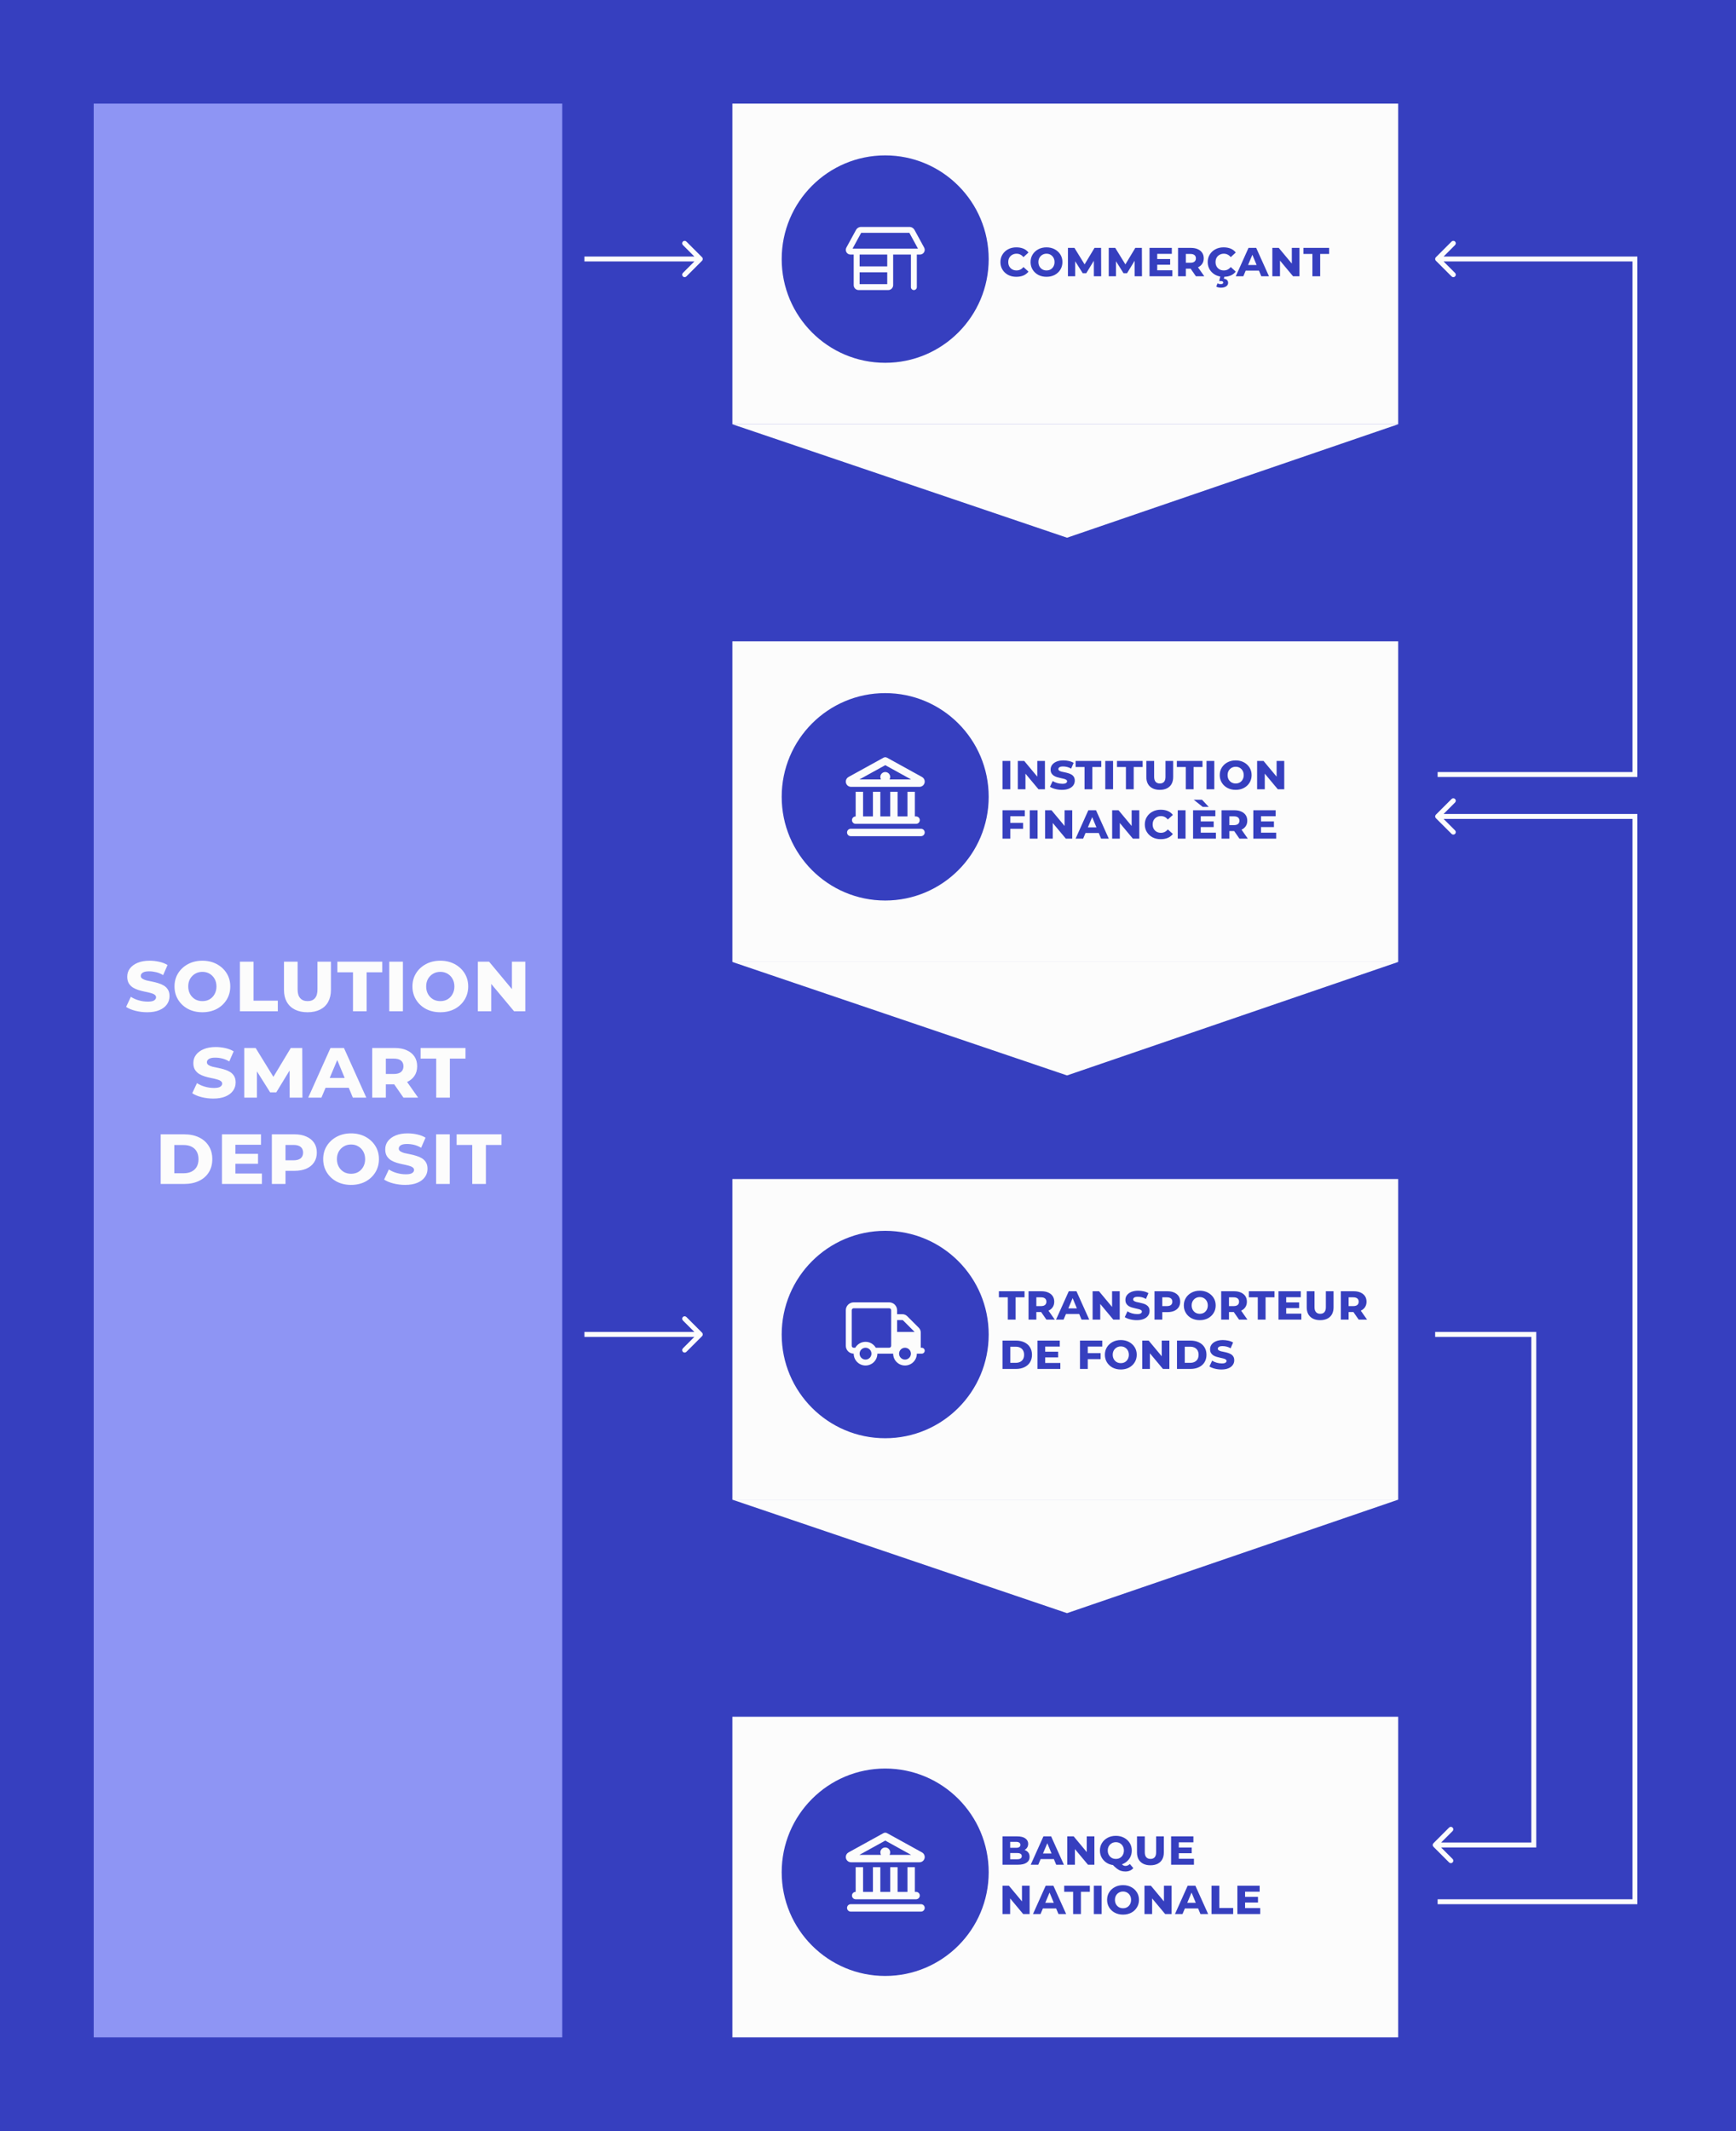 <svg width="704" height="864" viewBox="0 0 704 864" fill="none" xmlns="http://www.w3.org/2000/svg">
<g clip-path="url(#clip0_1758_1986)">
<rect width="704" height="864" fill="#FCFCFC"/>
<rect width="704" height="864" fill="#363FBF"/>
<g filter="url(#filter0_d_1758_1986)">
<rect x="38" y="40" width="190" height="784" fill="#8E95F4"/>
</g>
<path d="M68.747 403.875C68.747 405.135 68.385 406.255 67.662 407.235C66.962 408.215 65.935 408.985 64.582 409.545C63.252 410.105 61.607 410.385 59.647 410.385C58.037 410.385 56.45 410.187 54.887 409.79C53.347 409.393 52.098 408.868 51.142 408.215L53.067 404.12C53.977 404.727 55.038 405.205 56.252 405.555C57.465 405.905 58.702 406.08 59.962 406.08C61.198 406.08 62.062 405.905 62.552 405.555C63.042 405.205 63.287 404.797 63.287 404.33C63.287 403.863 63.065 403.49 62.622 403.21C62.202 402.93 61.642 402.708 60.942 402.545C60.265 402.358 59.507 402.183 58.667 402.02C57.85 401.857 57.022 401.647 56.182 401.39C55.365 401.133 54.607 400.795 53.907 400.375C53.23 399.932 52.67 399.36 52.227 398.66C51.807 397.937 51.597 397.038 51.597 395.965C51.597 394.705 51.958 393.597 52.682 392.64C53.428 391.66 54.478 390.89 55.832 390.33C57.185 389.77 58.795 389.49 60.662 389.49C61.922 389.49 63.205 389.63 64.512 389.91C65.818 390.19 66.962 390.633 67.942 391.24L66.157 395.335C65.247 394.775 64.302 394.378 63.322 394.145C62.365 393.912 61.408 393.795 60.452 393.795C59.285 393.795 58.433 393.97 57.897 394.32C57.36 394.67 57.092 395.113 57.092 395.65C57.092 396.117 57.302 396.49 57.722 396.77C58.142 397.05 58.69 397.283 59.367 397.47C60.067 397.633 60.837 397.797 61.677 397.96C62.517 398.123 63.345 398.333 64.162 398.59C64.978 398.823 65.737 399.15 66.437 399.57C67.137 399.99 67.697 400.55 68.117 401.25C68.537 401.927 68.747 402.802 68.747 403.875ZM82.074 410.385C79.904 410.385 77.967 409.942 76.264 409.055C74.561 408.145 73.219 406.897 72.239 405.31C71.259 403.723 70.769 401.927 70.769 399.92C70.769 397.913 71.259 396.128 72.239 394.565C73.219 393.002 74.561 391.765 76.264 390.855C77.967 389.945 79.904 389.49 82.074 389.49C84.244 389.49 86.181 389.945 87.884 390.855C89.587 391.765 90.929 393.002 91.909 394.565C92.889 396.128 93.379 397.913 93.379 399.92C93.379 401.927 92.889 403.723 91.909 405.31C90.929 406.897 89.587 408.145 87.884 409.055C86.181 409.942 84.244 410.385 82.074 410.385ZM82.074 405.87C83.194 405.87 84.174 405.625 85.014 405.135C85.877 404.622 86.554 403.91 87.044 403C87.534 402.09 87.779 401.075 87.779 399.955C87.779 398.788 87.534 397.762 87.044 396.875C86.554 395.988 85.877 395.288 85.014 394.775C84.174 394.262 83.194 394.005 82.074 394.005C80.977 394.005 79.997 394.262 79.134 394.775C78.271 395.288 77.582 395.988 77.069 396.875C76.579 397.762 76.334 398.777 76.334 399.92C76.334 401.063 76.579 402.09 77.069 403C77.582 403.91 78.271 404.622 79.134 405.135C79.997 405.625 80.977 405.87 82.074 405.87ZM97.293 410V389.875H102.823V405.695H112.658V410H97.293ZM124.684 410.385C122.7 410.385 120.997 410.023 119.574 409.3C118.15 408.577 117.054 407.538 116.284 406.185C115.537 404.808 115.164 403.187 115.164 401.32V389.875H120.694V401.145C120.694 402.708 121.044 403.887 121.744 404.68C122.444 405.473 123.447 405.87 124.754 405.87C126.06 405.87 127.052 405.473 127.729 404.68C128.405 403.887 128.744 402.708 128.744 401.145V389.875H134.204V401.32C134.204 403.187 133.83 404.808 133.084 406.185C132.337 407.538 131.252 408.577 129.829 409.3C128.405 410.023 126.69 410.385 124.684 410.385ZM143.148 410V394.18H136.813V389.875H155.013V394.18H148.678V410H143.148ZM157.859 410V389.875H163.389V410H157.859ZM178.563 410.385C176.393 410.385 174.457 409.942 172.753 409.055C171.05 408.145 169.708 406.897 168.728 405.31C167.748 403.723 167.258 401.927 167.258 399.92C167.258 397.913 167.748 396.128 168.728 394.565C169.708 393.002 171.05 391.765 172.753 390.855C174.457 389.945 176.393 389.49 178.563 389.49C180.733 389.49 182.67 389.945 184.373 390.855C186.077 391.765 187.418 393.002 188.398 394.565C189.378 396.128 189.868 397.913 189.868 399.92C189.868 401.927 189.378 403.723 188.398 405.31C187.418 406.897 186.077 408.145 184.373 409.055C182.67 409.942 180.733 410.385 178.563 410.385ZM178.563 405.87C179.683 405.87 180.663 405.625 181.503 405.135C182.367 404.622 183.043 403.91 183.533 403C184.023 402.09 184.268 401.075 184.268 399.955C184.268 398.788 184.023 397.762 183.533 396.875C183.043 395.988 182.367 395.288 181.503 394.775C180.663 394.262 179.683 394.005 178.563 394.005C177.467 394.005 176.487 394.262 175.623 394.775C174.76 395.288 174.072 395.988 173.558 396.875C173.068 397.762 172.823 398.777 172.823 399.92C172.823 401.063 173.068 402.09 173.558 403C174.072 403.91 174.76 404.622 175.623 405.135C176.487 405.625 177.467 405.87 178.563 405.87ZM193.782 410V389.875H198.332L209.672 403.49H207.607V389.875H213.032V410H208.482L197.107 396.385H199.207V410H193.782ZM95.561 438.875C95.561 440.135 95.199 441.255 94.476 442.235C93.776 443.215 92.749 443.985 91.396 444.545C90.066 445.105 88.421 445.385 86.461 445.385C84.851 445.385 83.264 445.187 81.701 444.79C80.161 444.393 78.912 443.868 77.956 443.215L79.881 439.12C80.791 439.727 81.852 440.205 83.066 440.555C84.279 440.905 85.516 441.08 86.776 441.08C88.012 441.08 88.876 440.905 89.366 440.555C89.856 440.205 90.101 439.797 90.101 439.33C90.101 438.863 89.879 438.49 89.436 438.21C89.016 437.93 88.456 437.708 87.756 437.545C87.079 437.358 86.321 437.183 85.481 437.02C84.664 436.857 83.836 436.647 82.996 436.39C82.179 436.133 81.421 435.795 80.721 435.375C80.044 434.932 79.484 434.36 79.041 433.66C78.621 432.937 78.411 432.038 78.411 430.965C78.411 429.705 78.772 428.597 79.496 427.64C80.242 426.66 81.292 425.89 82.646 425.33C83.999 424.77 85.609 424.49 87.476 424.49C88.736 424.49 90.019 424.63 91.326 424.91C92.632 425.19 93.776 425.633 94.756 426.24L92.971 430.335C92.061 429.775 91.116 429.378 90.136 429.145C89.179 428.912 88.222 428.795 87.266 428.795C86.099 428.795 85.247 428.97 84.711 429.32C84.174 429.67 83.906 430.113 83.906 430.65C83.906 431.117 84.116 431.49 84.536 431.77C84.956 432.05 85.504 432.283 86.181 432.47C86.881 432.633 87.651 432.797 88.491 432.96C89.331 433.123 90.159 433.333 90.976 433.59C91.792 433.823 92.551 434.15 93.251 434.57C93.951 434.99 94.511 435.55 94.931 436.25C95.351 436.927 95.561 437.802 95.561 438.875ZM99.053 445V424.875H103.673L112.003 438.42H109.763L117.918 424.875H122.573L122.643 445H117.463L117.428 432.75H118.198L112.038 442.865H109.553L103.183 432.75H104.198V445H99.053ZM124.993 445L134.023 424.875H139.483L148.548 445H143.088L135.843 427.535H137.698L130.348 445H124.993ZM129.928 441.01L131.363 437.02H141.303L142.738 441.01H129.928ZM150.938 445V424.875H160.108C161.974 424.875 163.573 425.178 164.903 425.785C166.256 426.368 167.306 427.208 168.053 428.305C168.799 429.402 169.173 430.732 169.173 432.295C169.173 433.812 168.799 435.118 168.053 436.215C167.306 437.312 166.256 438.152 164.903 438.735C163.573 439.318 161.974 439.61 160.108 439.61H153.983L156.468 437.265V445H150.938ZM163.608 445L158.533 437.685H164.413L169.558 445H163.608ZM156.468 437.895L154.438 435.41H159.723C161.006 435.41 161.974 435.142 162.628 434.605C163.281 434.045 163.608 433.275 163.608 432.295C163.608 431.292 163.281 430.522 162.628 429.985C161.974 429.448 161.006 429.18 159.723 429.18H154.438L156.468 426.695V437.895ZM176.9 445V429.18H170.565V424.875H188.765V429.18H182.43V445H176.9ZM65.164 480V459.875H74.649C76.959 459.875 78.966 460.283 80.669 461.1C82.395 461.917 83.725 463.083 84.659 464.6C85.615 466.093 86.094 467.878 86.094 469.955C86.094 472.008 85.615 473.793 84.659 475.31C83.725 476.803 82.395 477.958 80.669 478.775C78.966 479.592 76.959 480 74.649 480H65.164ZM70.694 475.66H74.474C75.71 475.66 76.772 475.438 77.659 474.995C78.569 474.552 79.269 473.91 79.759 473.07C80.249 472.207 80.494 471.168 80.494 469.955C80.494 468.718 80.249 467.68 79.759 466.84C79.269 465.977 78.569 465.323 77.659 464.88C76.772 464.437 75.71 464.215 74.474 464.215H70.694V475.66ZM94.912 467.785H104.642V471.81H94.912V467.785ZM95.472 475.765H106.217V480H90.013V459.875H105.832V464.11H95.472V475.765ZM110.247 480V459.875H119.417C121.284 459.875 122.882 460.178 124.212 460.785C125.565 461.368 126.615 462.208 127.362 463.305C128.109 464.402 128.482 465.732 128.482 467.295C128.482 468.812 128.109 470.13 127.362 471.25C126.615 472.37 125.565 473.222 124.212 473.805C122.882 474.388 121.284 474.68 119.417 474.68H113.292L115.777 472.265V480H110.247ZM115.777 472.895L113.747 470.41H119.032C120.315 470.41 121.284 470.142 121.937 469.605C122.59 469.045 122.917 468.275 122.917 467.295C122.917 466.292 122.59 465.522 121.937 464.985C121.284 464.448 120.315 464.18 119.032 464.18H113.747L115.777 461.695V472.895ZM142.367 480.385C140.197 480.385 138.26 479.942 136.557 479.055C134.854 478.145 133.512 476.897 132.532 475.31C131.552 473.723 131.062 471.927 131.062 469.92C131.062 467.913 131.552 466.128 132.532 464.565C133.512 463.002 134.854 461.765 136.557 460.855C138.26 459.945 140.197 459.49 142.367 459.49C144.537 459.49 146.474 459.945 148.177 460.855C149.88 461.765 151.222 463.002 152.202 464.565C153.182 466.128 153.672 467.913 153.672 469.92C153.672 471.927 153.182 473.723 152.202 475.31C151.222 476.897 149.88 478.145 148.177 479.055C146.474 479.942 144.537 480.385 142.367 480.385ZM142.367 475.87C143.487 475.87 144.467 475.625 145.307 475.135C146.17 474.622 146.847 473.91 147.337 473C147.827 472.09 148.072 471.075 148.072 469.955C148.072 468.788 147.827 467.762 147.337 466.875C146.847 465.988 146.17 465.288 145.307 464.775C144.467 464.262 143.487 464.005 142.367 464.005C141.27 464.005 140.29 464.262 139.427 464.775C138.564 465.288 137.875 465.988 137.362 466.875C136.872 467.762 136.627 468.777 136.627 469.92C136.627 471.063 136.872 472.09 137.362 473C137.875 473.91 138.564 474.622 139.427 475.135C140.29 475.625 141.27 475.87 142.367 475.87ZM173.371 473.875C173.371 475.135 173.009 476.255 172.286 477.235C171.586 478.215 170.559 478.985 169.206 479.545C167.876 480.105 166.231 480.385 164.271 480.385C162.661 480.385 161.074 480.187 159.511 479.79C157.971 479.393 156.722 478.868 155.766 478.215L157.691 474.12C158.601 474.727 159.662 475.205 160.876 475.555C162.089 475.905 163.326 476.08 164.586 476.08C165.822 476.08 166.686 475.905 167.176 475.555C167.666 475.205 167.911 474.797 167.911 474.33C167.911 473.863 167.689 473.49 167.246 473.21C166.826 472.93 166.266 472.708 165.566 472.545C164.889 472.358 164.131 472.183 163.291 472.02C162.474 471.857 161.646 471.647 160.806 471.39C159.989 471.133 159.231 470.795 158.531 470.375C157.854 469.932 157.294 469.36 156.851 468.66C156.431 467.937 156.221 467.038 156.221 465.965C156.221 464.705 156.582 463.597 157.306 462.64C158.052 461.66 159.102 460.89 160.456 460.33C161.809 459.77 163.419 459.49 165.286 459.49C166.546 459.49 167.829 459.63 169.136 459.91C170.442 460.19 171.586 460.633 172.566 461.24L170.781 465.335C169.871 464.775 168.926 464.378 167.946 464.145C166.989 463.912 166.032 463.795 165.076 463.795C163.909 463.795 163.057 463.97 162.521 464.32C161.984 464.67 161.716 465.113 161.716 465.65C161.716 466.117 161.926 466.49 162.346 466.77C162.766 467.05 163.314 467.283 163.991 467.47C164.691 467.633 165.461 467.797 166.301 467.96C167.141 468.123 167.969 468.333 168.786 468.59C169.602 468.823 170.361 469.15 171.061 469.57C171.761 469.99 172.321 470.55 172.741 471.25C173.161 471.927 173.371 472.802 173.371 473.875ZM176.863 480V459.875H182.393V480H176.863ZM191.512 480V464.18H185.177V459.875H203.377V464.18H197.042V480H191.512Z" fill="#FCFCFC"/>
<g filter="url(#filter1_d_1758_1986)">
<rect x="297" y="40" width="270" height="130" fill="#FCFCFC"/>
<path d="M567 170L432.714 216L297 170L567 170Z" fill="#FCFCFC"/>
</g>
<path d="M412.12 112.22C410.893 112.22 409.793 111.967 408.82 111.46C407.86 110.94 407.1 110.233 406.54 109.34C405.98 108.433 405.7 107.407 405.7 106.26C405.7 105.1 405.98 104.073 406.54 103.18C407.1 102.273 407.86 101.567 408.82 101.06C409.793 100.54 410.893 100.28 412.12 100.28C413.2 100.28 414.147 100.447 414.96 100.78C415.787 101.1 416.493 101.633 417.08 102.38L415.04 104.24C414.653 103.773 414.227 103.427 413.76 103.2C413.293 102.973 412.787 102.86 412.24 102.86C411.587 102.86 411.007 103.007 410.5 103.3C409.993 103.58 409.593 103.973 409.3 104.48C409.02 104.987 408.88 105.58 408.88 106.26C408.88 106.927 409.02 107.513 409.3 108.02C409.593 108.527 409.993 108.927 410.5 109.22C411.007 109.5 411.587 109.64 412.24 109.64C412.787 109.64 413.293 109.527 413.76 109.3C414.227 109.073 414.653 108.727 415.04 108.26L417.08 110.12C416.493 110.853 415.787 111.387 414.96 111.72C414.147 112.053 413.2 112.22 412.12 112.22ZM424.387 112.22C423.147 112.22 422.04 111.967 421.067 111.46C420.093 110.94 419.327 110.227 418.767 109.32C418.207 108.413 417.927 107.387 417.927 106.24C417.927 105.093 418.207 104.073 418.767 103.18C419.327 102.287 420.093 101.58 421.067 101.06C422.04 100.54 423.147 100.28 424.387 100.28C425.627 100.28 426.733 100.54 427.707 101.06C428.68 101.58 429.447 102.287 430.007 103.18C430.567 104.073 430.847 105.093 430.847 106.24C430.847 107.387 430.567 108.413 430.007 109.32C429.447 110.227 428.68 110.94 427.707 111.46C426.733 111.967 425.627 112.22 424.387 112.22ZM424.387 109.64C425.027 109.64 425.587 109.5 426.067 109.22C426.56 108.927 426.947 108.52 427.227 108C427.507 107.48 427.647 106.9 427.647 106.26C427.647 105.593 427.507 105.007 427.227 104.5C426.947 103.993 426.56 103.593 426.067 103.3C425.587 103.007 425.027 102.86 424.387 102.86C423.76 102.86 423.2 103.007 422.707 103.3C422.213 103.593 421.82 103.993 421.527 104.5C421.247 105.007 421.107 105.587 421.107 106.24C421.107 106.893 421.247 107.48 421.527 108C421.82 108.52 422.213 108.927 422.707 109.22C423.2 109.5 423.76 109.64 424.387 109.64ZM433.083 112V100.5H435.723L440.483 108.24H439.203L443.863 100.5H446.523L446.563 112H443.603L443.583 105H444.023L440.503 110.78H439.083L435.443 105H436.023V112H433.083ZM449.626 112V100.5H452.266L457.026 108.24H455.746L460.406 100.5H463.066L463.106 112H460.146L460.126 105H460.566L457.046 110.78H455.626L451.986 105H452.566V112H449.626ZM468.969 105.02H474.529V107.32H468.969V105.02ZM469.289 109.58H475.429V112H466.169V100.5H475.209V102.92H469.289V109.58ZM477.731 112V100.5H482.971C484.038 100.5 484.951 100.673 485.711 101.02C486.485 101.353 487.085 101.833 487.511 102.46C487.938 103.087 488.151 103.847 488.151 104.74C488.151 105.607 487.938 106.353 487.511 106.98C487.085 107.607 486.485 108.087 485.711 108.42C484.951 108.753 484.038 108.92 482.971 108.92H479.471L480.891 107.58V112H477.731ZM484.971 112L482.071 107.82H485.431L488.371 112H484.971ZM480.891 107.94L479.731 106.52H482.751C483.485 106.52 484.038 106.367 484.411 106.06C484.785 105.74 484.971 105.3 484.971 104.74C484.971 104.167 484.785 103.727 484.411 103.42C484.038 103.113 483.485 102.96 482.751 102.96H479.731L480.891 101.54V107.94ZM496.183 112.22C494.956 112.22 493.856 111.967 492.883 111.46C491.923 110.94 491.163 110.233 490.603 109.34C490.043 108.433 489.763 107.407 489.763 106.26C489.763 105.1 490.043 104.073 490.603 103.18C491.163 102.273 491.923 101.567 492.883 101.06C493.856 100.54 494.956 100.28 496.183 100.28C497.263 100.28 498.209 100.447 499.023 100.78C499.849 101.1 500.556 101.633 501.143 102.38L499.103 104.24C498.716 103.773 498.289 103.427 497.823 103.2C497.356 102.973 496.849 102.86 496.303 102.86C495.649 102.86 495.069 103.007 494.563 103.3C494.056 103.58 493.656 103.973 493.363 104.48C493.083 104.987 492.943 105.58 492.943 106.26C492.943 106.927 493.083 107.513 493.363 108.02C493.656 108.527 494.056 108.927 494.563 109.22C495.069 109.5 495.649 109.64 496.303 109.64C496.849 109.64 497.356 109.527 497.823 109.3C498.289 109.073 498.716 108.727 499.103 108.26L501.143 110.12C500.556 110.853 499.849 111.387 499.023 111.72C498.209 112.053 497.263 112.22 496.183 112.22ZM495.103 116.64C494.756 116.64 494.416 116.6 494.083 116.52C493.763 116.44 493.483 116.34 493.243 116.22L493.723 114.88C493.923 114.973 494.129 115.047 494.342 115.1C494.556 115.153 494.783 115.18 495.023 115.18C495.396 115.18 495.663 115.12 495.823 115C495.983 114.88 496.063 114.727 496.063 114.54C496.063 114.367 495.983 114.227 495.823 114.12C495.676 114.013 495.429 113.96 495.083 113.96H494.403L494.923 111.84H496.583L496.303 113C496.903 113.067 497.343 113.253 497.623 113.56C497.903 113.88 498.043 114.247 498.043 114.66C498.043 115.26 497.776 115.74 497.243 116.1C496.709 116.46 495.996 116.64 495.103 116.64ZM501.148 112L506.308 100.5H509.428L514.608 112H511.488L507.348 102.02H508.408L504.208 112H501.148ZM503.968 109.72L504.788 107.44H510.468L511.288 109.72H503.968ZM515.974 112V100.5H518.574L525.054 108.28H523.874V100.5H526.974V112H524.374L517.874 104.22H519.074V112H515.974ZM532.216 112V102.96H528.596V100.5H538.996V102.96H535.376V112H532.216Z" fill="#363FBF"/>
<g filter="url(#filter2_d_1758_1986)">
<rect x="297" y="258" width="270" height="130" fill="#FCFCFC"/>
<path d="M567 388L432.714 434L297 388L567 388Z" fill="#FCFCFC"/>
</g>
<path d="M406.54 320V308.5H409.7V320H406.54ZM412.751 320V308.5H415.351L421.831 316.28H420.651V308.5H423.751V320H421.151L414.651 312.22H415.851V320H412.751ZM435.853 316.5C435.853 317.22 435.646 317.86 435.233 318.42C434.833 318.98 434.246 319.42 433.473 319.74C432.713 320.06 431.773 320.22 430.653 320.22C429.733 320.22 428.826 320.107 427.933 319.88C427.053 319.653 426.34 319.353 425.793 318.98L426.893 316.64C427.413 316.987 428.02 317.26 428.713 317.46C429.406 317.66 430.113 317.76 430.833 317.76C431.54 317.76 432.033 317.66 432.313 317.46C432.593 317.26 432.733 317.027 432.733 316.76C432.733 316.493 432.606 316.28 432.353 316.12C432.113 315.96 431.793 315.833 431.393 315.74C431.006 315.633 430.573 315.533 430.093 315.44C429.626 315.347 429.153 315.227 428.673 315.08C428.206 314.933 427.773 314.74 427.373 314.5C426.986 314.247 426.666 313.92 426.413 313.52C426.173 313.107 426.053 312.593 426.053 311.98C426.053 311.26 426.26 310.627 426.673 310.08C427.1 309.52 427.7 309.08 428.473 308.76C429.246 308.44 430.166 308.28 431.233 308.28C431.953 308.28 432.686 308.36 433.433 308.52C434.18 308.68 434.833 308.933 435.393 309.28L434.373 311.62C433.853 311.3 433.313 311.073 432.753 310.94C432.206 310.807 431.66 310.74 431.113 310.74C430.446 310.74 429.96 310.84 429.653 311.04C429.346 311.24 429.193 311.493 429.193 311.8C429.193 312.067 429.313 312.28 429.553 312.44C429.793 312.6 430.106 312.733 430.493 312.84C430.893 312.933 431.333 313.027 431.813 313.12C432.293 313.213 432.766 313.333 433.233 313.48C433.7 313.613 434.133 313.8 434.533 314.04C434.933 314.28 435.253 314.6 435.493 315C435.733 315.387 435.853 315.887 435.853 316.5ZM439.813 320V310.96H436.193V308.5H446.593V310.96H442.973V320H439.813ZM448.22 320V308.5H451.38V320H448.22ZM456.591 320V310.96H452.971V308.5H463.371V310.96H459.751V320H456.591ZM470.317 320.22C469.184 320.22 468.21 320.013 467.397 319.6C466.584 319.187 465.957 318.593 465.517 317.82C465.09 317.033 464.877 316.107 464.877 315.04V308.5H468.037V314.94C468.037 315.833 468.237 316.507 468.637 316.96C469.037 317.413 469.61 317.64 470.357 317.64C471.104 317.64 471.67 317.413 472.057 316.96C472.444 316.507 472.637 315.833 472.637 314.94V308.5H475.757V315.04C475.757 316.107 475.544 317.033 475.117 317.82C474.69 318.593 474.07 319.187 473.257 319.6C472.444 320.013 471.464 320.22 470.317 320.22ZM480.868 320V310.96H477.248V308.5H487.648V310.96H484.028V320H480.868ZM489.274 320V308.5H492.434V320H489.274ZM501.105 320.22C499.865 320.22 498.759 319.967 497.785 319.46C496.812 318.94 496.045 318.227 495.485 317.32C494.925 316.413 494.645 315.387 494.645 314.24C494.645 313.093 494.925 312.073 495.485 311.18C496.045 310.287 496.812 309.58 497.785 309.06C498.759 308.54 499.865 308.28 501.105 308.28C502.345 308.28 503.452 308.54 504.425 309.06C505.399 309.58 506.165 310.287 506.725 311.18C507.285 312.073 507.565 313.093 507.565 314.24C507.565 315.387 507.285 316.413 506.725 317.32C506.165 318.227 505.399 318.94 504.425 319.46C503.452 319.967 502.345 320.22 501.105 320.22ZM501.105 317.64C501.745 317.64 502.305 317.5 502.785 317.22C503.279 316.927 503.665 316.52 503.945 316C504.225 315.48 504.365 314.9 504.365 314.26C504.365 313.593 504.225 313.007 503.945 312.5C503.665 311.993 503.279 311.593 502.785 311.3C502.305 311.007 501.745 310.86 501.105 310.86C500.479 310.86 499.919 311.007 499.425 311.3C498.932 311.593 498.539 311.993 498.245 312.5C497.965 313.007 497.825 313.587 497.825 314.24C497.825 314.893 497.965 315.48 498.245 316C498.539 316.52 498.932 316.927 499.425 317.22C499.919 317.5 500.479 317.64 501.105 317.64ZM509.802 320V308.5H512.402L518.882 316.28H517.702V308.5H520.802V320H518.202L511.702 312.22H512.902V320H509.802ZM409.38 333.6H414.9V336.02H409.38V333.6ZM409.7 340H406.54V328.5H415.58V330.92H409.7V340ZM417.614 340V328.5H420.774V340H417.614ZM423.825 340V328.5H426.425L432.905 336.28H431.725V328.5H434.825V340H432.225L425.725 332.22H426.925V340H423.825ZM436.187 340L441.347 328.5H444.467L449.647 340H446.527L442.387 330.02H443.447L439.247 340H436.187ZM439.007 337.72L439.827 335.44H445.507L446.327 337.72H439.007ZM451.013 340V328.5H453.613L460.093 336.28H458.913V328.5H462.013V340H459.413L452.913 332.22H454.113V340H451.013ZM470.675 340.22C469.448 340.22 468.348 339.967 467.375 339.46C466.415 338.94 465.655 338.233 465.095 337.34C464.535 336.433 464.255 335.407 464.255 334.26C464.255 333.1 464.535 332.073 465.095 331.18C465.655 330.273 466.415 329.567 467.375 329.06C468.348 328.54 469.448 328.28 470.675 328.28C471.755 328.28 472.701 328.447 473.515 328.78C474.341 329.1 475.048 329.633 475.635 330.38L473.595 332.24C473.208 331.773 472.781 331.427 472.315 331.2C471.848 330.973 471.341 330.86 470.795 330.86C470.141 330.86 469.561 331.007 469.055 331.3C468.548 331.58 468.148 331.973 467.855 332.48C467.575 332.987 467.435 333.58 467.435 334.26C467.435 334.927 467.575 335.513 467.855 336.02C468.148 336.527 468.548 336.927 469.055 337.22C469.561 337.5 470.141 337.64 470.795 337.64C471.341 337.64 471.848 337.527 472.315 337.3C472.781 337.073 473.208 336.727 473.595 336.26L475.635 338.12C475.048 338.853 474.341 339.387 473.515 339.72C472.701 340.053 471.755 340.22 470.675 340.22ZM477.614 340V328.5H480.774V340H477.614ZM486.625 333.02H492.185V335.32H486.625V333.02ZM486.945 337.58H493.085V340H483.825V328.5H492.865V330.92H486.945V337.58ZM487.725 327.12L484.105 324.24H487.465L490.165 327.12H487.725ZM495.388 340V328.5H500.628C501.694 328.5 502.608 328.673 503.368 329.02C504.141 329.353 504.741 329.833 505.168 330.46C505.594 331.087 505.808 331.847 505.808 332.74C505.808 333.607 505.594 334.353 505.168 334.98C504.741 335.607 504.141 336.087 503.368 336.42C502.608 336.753 501.694 336.92 500.628 336.92H497.128L498.548 335.58V340H495.388ZM502.628 340L499.728 335.82H503.088L506.028 340H502.628ZM498.548 335.94L497.388 334.52H500.408C501.141 334.52 501.694 334.367 502.068 334.06C502.441 333.74 502.628 333.3 502.628 332.74C502.628 332.167 502.441 331.727 502.068 331.42C501.694 331.113 501.141 330.96 500.408 330.96H497.388L498.548 329.54V335.94ZM511.059 333.02H516.619V335.32H511.059V333.02ZM511.379 337.58H517.519V340H508.259V328.5H517.299V330.92H511.379V337.58Z" fill="#363FBF"/>
<g filter="url(#filter3_d_1758_1986)">
<rect x="297" y="476" width="270" height="130" fill="#FCFCFC"/>
<path d="M567 606L432.714 652L297 606L567 606Z" fill="#FCFCFC"/>
</g>
<path d="M408.7 535V525.96H405.08V523.5H415.48V525.96H411.86V535H408.7ZM417.106 535V523.5H422.346C423.413 523.5 424.326 523.673 425.086 524.02C425.86 524.353 426.46 524.833 426.886 525.46C427.313 526.087 427.526 526.847 427.526 527.74C427.526 528.607 427.313 529.353 426.886 529.98C426.46 530.607 425.86 531.087 425.086 531.42C424.326 531.753 423.413 531.92 422.346 531.92H418.846L420.266 530.58V535H417.106ZM424.346 535L421.446 530.82H424.806L427.746 535H424.346ZM420.266 530.94L419.106 529.52H422.126C422.86 529.52 423.413 529.367 423.786 529.06C424.16 528.74 424.346 528.3 424.346 527.74C424.346 527.167 424.16 526.727 423.786 526.42C423.413 526.113 422.86 525.96 422.126 525.96H419.106L420.266 524.54V530.94ZM428.257 535L433.418 523.5H436.538L441.718 535H438.598L434.458 525.02H435.518L431.318 535H428.257ZM431.077 532.72L431.898 530.44H437.578L438.398 532.72H431.077ZM443.083 535V523.5H445.683L452.163 531.28H450.983V523.5H454.083V535H451.483L444.983 527.22H446.183V535H443.083ZM466.185 531.5C466.185 532.22 465.978 532.86 465.565 533.42C465.165 533.98 464.578 534.42 463.805 534.74C463.045 535.06 462.105 535.22 460.985 535.22C460.065 535.22 459.158 535.107 458.265 534.88C457.385 534.653 456.672 534.353 456.125 533.98L457.225 531.64C457.745 531.987 458.352 532.26 459.045 532.46C459.738 532.66 460.445 532.76 461.165 532.76C461.872 532.76 462.365 532.66 462.645 532.46C462.925 532.26 463.065 532.027 463.065 531.76C463.065 531.493 462.938 531.28 462.685 531.12C462.445 530.96 462.125 530.833 461.725 530.74C461.338 530.633 460.905 530.533 460.425 530.44C459.958 530.347 459.485 530.227 459.005 530.08C458.538 529.933 458.105 529.74 457.705 529.5C457.318 529.247 456.998 528.92 456.745 528.52C456.505 528.107 456.385 527.593 456.385 526.98C456.385 526.26 456.592 525.627 457.005 525.08C457.432 524.52 458.032 524.08 458.805 523.76C459.578 523.44 460.498 523.28 461.565 523.28C462.285 523.28 463.018 523.36 463.765 523.52C464.512 523.68 465.165 523.933 465.725 524.28L464.705 526.62C464.185 526.3 463.645 526.073 463.085 525.94C462.538 525.807 461.992 525.74 461.445 525.74C460.778 525.74 460.292 525.84 459.985 526.04C459.678 526.24 459.525 526.493 459.525 526.8C459.525 527.067 459.645 527.28 459.885 527.44C460.125 527.6 460.438 527.733 460.825 527.84C461.225 527.933 461.665 528.027 462.145 528.12C462.625 528.213 463.098 528.333 463.565 528.48C464.032 528.613 464.465 528.8 464.865 529.04C465.265 529.28 465.585 529.6 465.825 530C466.065 530.387 466.185 530.887 466.185 531.5ZM468.181 535V523.5H473.421C474.487 523.5 475.401 523.673 476.161 524.02C476.934 524.353 477.534 524.833 477.961 525.46C478.387 526.087 478.601 526.847 478.601 527.74C478.601 528.607 478.387 529.36 477.961 530C477.534 530.64 476.934 531.127 476.161 531.46C475.401 531.793 474.487 531.96 473.421 531.96H469.921L471.341 530.58V535H468.181ZM471.341 530.94L470.181 529.52H473.201C473.934 529.52 474.487 529.367 474.861 529.06C475.234 528.74 475.421 528.3 475.421 527.74C475.421 527.167 475.234 526.727 474.861 526.42C474.487 526.113 473.934 525.96 473.201 525.96H470.181L471.341 524.54V530.94ZM486.535 535.22C485.295 535.22 484.188 534.967 483.215 534.46C482.242 533.94 481.475 533.227 480.915 532.32C480.355 531.413 480.075 530.387 480.075 529.24C480.075 528.093 480.355 527.073 480.915 526.18C481.475 525.287 482.242 524.58 483.215 524.06C484.188 523.54 485.295 523.28 486.535 523.28C487.775 523.28 488.882 523.54 489.855 524.06C490.828 524.58 491.595 525.287 492.155 526.18C492.715 527.073 492.995 528.093 492.995 529.24C492.995 530.387 492.715 531.413 492.155 532.32C491.595 533.227 490.828 533.94 489.855 534.46C488.882 534.967 487.775 535.22 486.535 535.22ZM486.535 532.64C487.175 532.64 487.735 532.5 488.215 532.22C488.708 531.927 489.095 531.52 489.375 531C489.655 530.48 489.795 529.9 489.795 529.26C489.795 528.593 489.655 528.007 489.375 527.5C489.095 526.993 488.708 526.593 488.215 526.3C487.735 526.007 487.175 525.86 486.535 525.86C485.908 525.86 485.348 526.007 484.855 526.3C484.362 526.593 483.968 526.993 483.675 527.5C483.395 528.007 483.255 528.587 483.255 529.24C483.255 529.893 483.395 530.48 483.675 531C483.968 531.52 484.362 531.927 484.855 532.22C485.348 532.5 485.908 532.64 486.535 532.64ZM495.231 535V523.5H500.471C501.538 523.5 502.451 523.673 503.211 524.02C503.985 524.353 504.585 524.833 505.011 525.46C505.438 526.087 505.651 526.847 505.651 527.74C505.651 528.607 505.438 529.353 505.011 529.98C504.585 530.607 503.985 531.087 503.211 531.42C502.451 531.753 501.538 531.92 500.471 531.92H496.971L498.391 530.58V535H495.231ZM502.471 535L499.571 530.82H502.931L505.871 535H502.471ZM498.391 530.94L497.231 529.52H500.251C500.985 529.52 501.538 529.367 501.911 529.06C502.285 528.74 502.471 528.3 502.471 527.74C502.471 527.167 502.285 526.727 501.911 526.42C501.538 526.113 500.985 525.96 500.251 525.96H497.231L498.391 524.54V530.94ZM510.067 535V525.96H506.447V523.5H516.847V525.96H513.227V535H510.067ZM521.274 528.02H526.834V530.32H521.274V528.02ZM521.594 532.58H527.734V535H518.474V523.5H527.514V525.92H521.594V532.58ZM535.356 535.22C534.223 535.22 533.249 535.013 532.436 534.6C531.623 534.187 530.996 533.593 530.556 532.82C530.129 532.033 529.916 531.107 529.916 530.04V523.5H533.076V529.94C533.076 530.833 533.276 531.507 533.676 531.96C534.076 532.413 534.649 532.64 535.396 532.64C536.143 532.64 536.709 532.413 537.096 531.96C537.483 531.507 537.676 530.833 537.676 529.94V523.5H540.796V530.04C540.796 531.107 540.583 532.033 540.156 532.82C539.729 533.593 539.109 534.187 538.296 534.6C537.483 535.013 536.503 535.22 535.356 535.22ZM543.747 535V523.5H548.987C550.054 523.5 550.967 523.673 551.727 524.02C552.5 524.353 553.1 524.833 553.527 525.46C553.954 526.087 554.167 526.847 554.167 527.74C554.167 528.607 553.954 529.353 553.527 529.98C553.1 530.607 552.5 531.087 551.727 531.42C550.967 531.753 550.054 531.92 548.987 531.92H545.487L546.907 530.58V535H543.747ZM550.987 535L548.087 530.82H551.447L554.387 535H550.987ZM546.907 530.94L545.747 529.52H548.767C549.5 529.52 550.054 529.367 550.427 529.06C550.8 528.74 550.987 528.3 550.987 527.74C550.987 527.167 550.8 526.727 550.427 526.42C550.054 526.113 549.5 525.96 548.767 525.96H545.747L546.907 524.54V530.94ZM406.54 555V543.5H411.96C413.28 543.5 414.427 543.733 415.4 544.2C416.387 544.667 417.147 545.333 417.68 546.2C418.227 547.053 418.5 548.073 418.5 549.26C418.5 550.433 418.227 551.453 417.68 552.32C417.147 553.173 416.387 553.833 415.4 554.3C414.427 554.767 413.28 555 411.96 555H406.54ZM409.7 552.52H411.86C412.567 552.52 413.173 552.393 413.68 552.14C414.2 551.887 414.6 551.52 414.88 551.04C415.16 550.547 415.3 549.953 415.3 549.26C415.3 548.553 415.16 547.96 414.88 547.48C414.6 546.987 414.2 546.613 413.68 546.36C413.173 546.107 412.567 545.98 411.86 545.98H409.7V552.52ZM423.539 548.02H429.099V550.32H423.539V548.02ZM423.859 552.58H429.999V555H420.739V543.5H429.779V545.92H423.859V552.58ZM440.806 548.6H446.326V551.02H440.806V548.6ZM441.126 555H437.966V543.5H447.006V545.92H441.126V555ZM454.523 555.22C453.283 555.22 452.177 554.967 451.203 554.46C450.23 553.94 449.463 553.227 448.903 552.32C448.343 551.413 448.063 550.387 448.063 549.24C448.063 548.093 448.343 547.073 448.903 546.18C449.463 545.287 450.23 544.58 451.203 544.06C452.177 543.54 453.283 543.28 454.523 543.28C455.763 543.28 456.87 543.54 457.843 544.06C458.817 544.58 459.583 545.287 460.143 546.18C460.703 547.073 460.983 548.093 460.983 549.24C460.983 550.387 460.703 551.413 460.143 552.32C459.583 553.227 458.817 553.94 457.843 554.46C456.87 554.967 455.763 555.22 454.523 555.22ZM454.523 552.64C455.163 552.64 455.723 552.5 456.203 552.22C456.697 551.927 457.083 551.52 457.363 551C457.643 550.48 457.783 549.9 457.783 549.26C457.783 548.593 457.643 548.007 457.363 547.5C457.083 546.993 456.697 546.593 456.203 546.3C455.723 546.007 455.163 545.86 454.523 545.86C453.897 545.86 453.337 546.007 452.843 546.3C452.35 546.593 451.957 546.993 451.663 547.5C451.383 548.007 451.243 548.587 451.243 549.24C451.243 549.893 451.383 550.48 451.663 551C451.957 551.52 452.35 551.927 452.843 552.22C453.337 552.5 453.897 552.64 454.523 552.64ZM463.22 555V543.5H465.82L472.3 551.28H471.12V543.5H474.22V555H471.62L465.12 547.22H466.32V555H463.22ZM477.302 555V543.5H482.722C484.042 543.5 485.188 543.733 486.162 544.2C487.148 544.667 487.908 545.333 488.442 546.2C488.988 547.053 489.262 548.073 489.262 549.26C489.262 550.433 488.988 551.453 488.442 552.32C487.908 553.173 487.148 553.833 486.162 554.3C485.188 554.767 484.042 555 482.722 555H477.302ZM480.462 552.52H482.622C483.328 552.52 483.935 552.393 484.442 552.14C484.962 551.887 485.362 551.52 485.642 551.04C485.922 550.547 486.062 549.953 486.062 549.26C486.062 548.553 485.922 547.96 485.642 547.48C485.362 546.987 484.962 546.613 484.442 546.36C483.935 546.107 483.328 545.98 482.622 545.98H480.462V552.52ZM500.521 551.5C500.521 552.22 500.314 552.86 499.901 553.42C499.501 553.98 498.914 554.42 498.141 554.74C497.381 555.06 496.441 555.22 495.321 555.22C494.401 555.22 493.494 555.107 492.601 554.88C491.721 554.653 491.008 554.353 490.461 553.98L491.561 551.64C492.081 551.987 492.688 552.26 493.381 552.46C494.074 552.66 494.781 552.76 495.501 552.76C496.208 552.76 496.701 552.66 496.981 552.46C497.261 552.26 497.401 552.027 497.401 551.76C497.401 551.493 497.274 551.28 497.021 551.12C496.781 550.96 496.461 550.833 496.061 550.74C495.674 550.633 495.241 550.533 494.761 550.44C494.294 550.347 493.821 550.227 493.341 550.08C492.874 549.933 492.441 549.74 492.041 549.5C491.654 549.247 491.334 548.92 491.081 548.52C490.841 548.107 490.721 547.593 490.721 546.98C490.721 546.26 490.928 545.627 491.341 545.08C491.768 544.52 492.368 544.08 493.141 543.76C493.914 543.44 494.834 543.28 495.901 543.28C496.621 543.28 497.354 543.36 498.101 543.52C498.848 543.68 499.501 543.933 500.061 544.28L499.041 546.62C498.521 546.3 497.981 546.073 497.421 545.94C496.874 545.807 496.328 545.74 495.781 545.74C495.114 545.74 494.628 545.84 494.321 546.04C494.014 546.24 493.861 546.493 493.861 546.8C493.861 547.067 493.981 547.28 494.221 547.44C494.461 547.6 494.774 547.733 495.161 547.84C495.561 547.933 496.001 548.027 496.481 548.12C496.961 548.213 497.434 548.333 497.901 548.48C498.368 548.613 498.801 548.8 499.201 549.04C499.601 549.28 499.921 549.6 500.161 550C500.401 550.387 500.521 550.887 500.521 551.5Z" fill="#363FBF"/>
<path d="M581.293 748.707C580.902 748.317 580.902 747.683 581.293 747.293L587.657 740.929C588.047 740.538 588.681 740.538 589.071 740.929C589.462 741.319 589.462 741.953 589.071 742.343L583.414 748L589.071 753.657C589.462 754.047 589.462 754.681 589.071 755.071C588.681 755.462 588.047 755.462 587.657 755.071L581.293 748.707ZM622 748L623 748L623 749L622 749L622 748ZM622 541L622 540L623 540L623 541L622 541ZM582 748L582 747L622 747L622 748L622 749L582 749L582 748ZM622 748L621 748L621 541L622 541L623 541L623 748L622 748ZM622 541L622 542L582 542L582 541L582 540L622 540L622 541Z" fill="#FCFCFC"/>
<g filter="url(#filter4_d_1758_1986)">
<rect x="297" y="694" width="270" height="130" fill="#FCFCFC"/>
</g>
<path d="M406.54 756V744.5H412.42C413.94 744.5 415.073 744.78 415.82 745.34C416.58 745.9 416.96 746.627 416.96 747.52C416.96 748.4 416.64 749.113 416 749.66C415.373 750.207 414.493 750.48 413.36 750.48L413.68 749.72C414.867 749.72 415.807 749.993 416.5 750.54C417.193 751.073 417.54 751.84 417.54 752.84C417.54 753.827 417.133 754.6 416.32 755.16C415.507 755.72 414.313 756 412.74 756H406.54ZM409.66 753.78H412.52C413.12 753.78 413.573 753.673 413.88 753.46C414.2 753.247 414.36 752.933 414.36 752.52C414.36 752.093 414.2 751.78 413.88 751.58C413.573 751.367 413.12 751.26 412.52 751.26H409.34V749.14H412.02C412.607 749.14 413.047 749.04 413.34 748.84C413.647 748.64 413.8 748.34 413.8 747.94C413.8 747.54 413.647 747.24 413.34 747.04C413.047 746.827 412.607 746.72 412.02 746.72H409.66V753.78ZM417.984 756L423.144 744.5H426.264L431.444 756H428.324L424.184 746.02H425.244L421.044 756H417.984ZM420.804 753.72L421.624 751.44H427.304L428.124 753.72H420.804ZM432.81 756V744.5H435.41L441.89 752.28H440.71V744.5H443.81V756H441.21L434.71 748.22H435.91V756H432.81ZM452.512 756.22C451.272 756.22 450.165 755.967 449.192 755.46C448.218 754.94 447.452 754.227 446.892 753.32C446.332 752.413 446.052 751.387 446.052 750.24C446.052 749.093 446.332 748.073 446.892 747.18C447.452 746.287 448.218 745.58 449.192 745.06C450.165 744.54 451.272 744.28 452.512 744.28C453.752 744.28 454.858 744.54 455.832 745.06C456.805 745.58 457.572 746.287 458.132 747.18C458.692 748.073 458.972 749.093 458.972 750.24C458.972 751.387 458.692 752.413 458.132 753.32C457.572 754.227 456.805 754.94 455.832 755.46C454.858 755.967 453.752 756.22 452.512 756.22ZM456.372 758.74C455.705 758.74 455.092 758.647 454.532 758.46C453.985 758.287 453.425 757.973 452.852 757.52C452.292 757.08 451.652 756.48 450.932 755.72L454.252 754.92C454.545 755.32 454.798 755.633 455.012 755.86C455.238 756.087 455.465 756.247 455.692 756.34C455.918 756.433 456.165 756.48 456.432 756.48C457.072 756.48 457.652 756.22 458.172 755.7L459.592 757.36C459.205 757.827 458.738 758.173 458.192 758.4C457.645 758.627 457.038 758.74 456.372 758.74ZM452.512 753.64C453.152 753.64 453.712 753.5 454.192 753.22C454.685 752.927 455.072 752.52 455.352 752C455.632 751.48 455.772 750.893 455.772 750.24C455.772 749.587 455.632 749.007 455.352 748.5C455.072 747.993 454.685 747.593 454.192 747.3C453.712 747.007 453.152 746.86 452.512 746.86C451.885 746.86 451.325 747.007 450.832 747.3C450.338 747.593 449.945 747.993 449.652 748.5C449.372 749.007 449.232 749.587 449.232 750.24C449.232 750.893 449.372 751.48 449.652 752C449.945 752.52 450.338 752.927 450.832 753.22C451.325 753.5 451.885 753.64 452.512 753.64ZM466.528 756.22C465.395 756.22 464.421 756.013 463.608 755.6C462.795 755.187 462.168 754.593 461.728 753.82C461.301 753.033 461.088 752.107 461.088 751.04V744.5H464.248V750.94C464.248 751.833 464.448 752.507 464.848 752.96C465.248 753.413 465.821 753.64 466.568 753.64C467.315 753.64 467.881 753.413 468.268 752.96C468.655 752.507 468.848 751.833 468.848 750.94V744.5H471.968V751.04C471.968 752.107 471.755 753.033 471.328 753.82C470.901 754.593 470.281 755.187 469.468 755.6C468.655 756.013 467.675 756.22 466.528 756.22ZM477.719 749.02H483.279V751.32H477.719V749.02ZM478.039 753.58H484.179V756H474.919V744.5H483.959V746.92H478.039V753.58ZM406.54 776V764.5H409.14L415.62 772.28H414.44V764.5H417.54V776H414.94L408.44 768.22H409.64V776H406.54ZM418.902 776L424.062 764.5H427.182L432.362 776H429.242L425.102 766.02H426.162L421.962 776H418.902ZM421.722 773.72L422.542 771.44H428.222L429.042 773.72H421.722ZM435.184 776V766.96H431.564V764.5H441.964V766.96H438.344V776H435.184ZM443.591 776V764.5H446.751V776H443.591ZM455.422 776.22C454.182 776.22 453.075 775.967 452.102 775.46C451.128 774.94 450.362 774.227 449.802 773.32C449.242 772.413 448.962 771.387 448.962 770.24C448.962 769.093 449.242 768.073 449.802 767.18C450.362 766.287 451.128 765.58 452.102 765.06C453.075 764.54 454.182 764.28 455.422 764.28C456.662 764.28 457.768 764.54 458.742 765.06C459.715 765.58 460.482 766.287 461.042 767.18C461.602 768.073 461.882 769.093 461.882 770.24C461.882 771.387 461.602 772.413 461.042 773.32C460.482 774.227 459.715 774.94 458.742 775.46C457.768 775.967 456.662 776.22 455.422 776.22ZM455.422 773.64C456.062 773.64 456.622 773.5 457.102 773.22C457.595 772.927 457.982 772.52 458.262 772C458.542 771.48 458.682 770.9 458.682 770.26C458.682 769.593 458.542 769.007 458.262 768.5C457.982 767.993 457.595 767.593 457.102 767.3C456.622 767.007 456.062 766.86 455.422 766.86C454.795 766.86 454.235 767.007 453.742 767.3C453.248 767.593 452.855 767.993 452.562 768.5C452.282 769.007 452.142 769.587 452.142 770.24C452.142 770.893 452.282 771.48 452.562 772C452.855 772.52 453.248 772.927 453.742 773.22C454.235 773.5 454.795 773.64 455.422 773.64ZM464.118 776V764.5H466.718L473.198 772.28H472.018V764.5H475.118V776H472.518L466.018 768.22H467.218V776H464.118ZM476.48 776L481.64 764.5H484.76L489.94 776H486.82L482.68 766.02H483.74L479.54 776H476.48ZM479.3 773.72L480.12 771.44H485.8L486.62 773.72H479.3ZM491.306 776V764.5H494.466V773.54H500.086V776H491.306ZM504.594 769.02H510.154V771.32H504.594V769.02ZM504.914 773.58H511.054V776H501.794V764.5H510.834V766.92H504.914V773.58Z" fill="#363FBF"/>
<path d="M284.707 105.707C285.098 105.317 285.098 104.683 284.707 104.293L278.343 97.929C277.953 97.538 277.319 97.538 276.929 97.929C276.538 98.32 276.538 98.953 276.929 99.343L282.586 105L276.929 110.657C276.538 111.047 276.538 111.681 276.929 112.071C277.319 112.462 277.953 112.462 278.343 112.071L284.707 105.707ZM237 105V106H260.5V105V104H237V105ZM260.5 105V106H284V105V104H260.5V105Z" fill="#FCFCFC"/>
<path d="M284.707 541.707C285.098 541.317 285.098 540.683 284.707 540.293L278.343 533.929C277.953 533.538 277.319 533.538 276.929 533.929C276.538 534.319 276.538 534.953 276.929 535.343L282.586 541L276.929 546.657C276.538 547.047 276.538 547.681 276.929 548.071C277.319 548.462 277.953 548.462 278.343 548.071L284.707 541.707ZM237 541V542H260.5V541V540H237V541ZM260.5 541V542H284V541V540H260.5V541Z" fill="#FCFCFC"/>
<path d="M663 314L664 314L664 315L663 315L663 314ZM663 105L663 104L664 104L664 105L663 105ZM582.293 105.707C581.902 105.317 581.902 104.683 582.293 104.293L588.657 97.929C589.047 97.538 589.681 97.538 590.071 97.929C590.462 98.32 590.462 98.953 590.071 99.343L584.414 105L590.071 110.657C590.462 111.047 590.462 111.681 590.071 112.071C589.681 112.462 589.047 112.462 588.657 112.071L582.293 105.707ZM583 314L583 313L663 313L663 314L663 315L583 315L583 314ZM663 314L662 314L662 105L663 105L664 105L664 314L663 314ZM663 105L663 106L583 106L583 105L583 104L663 104L663 105Z" fill="#FCFCFC"/>
<path d="M663 771L664 771L664 772L663 772L663 771ZM663 331L663 330L664 330L664 331L663 331ZM582.293 331.707C581.902 331.317 581.902 330.683 582.293 330.293L588.657 323.929C589.047 323.538 589.681 323.538 590.071 323.929C590.462 324.319 590.462 324.953 590.071 325.343L584.414 331L590.071 336.657C590.462 337.047 590.462 337.681 590.071 338.071C589.681 338.462 589.047 338.462 588.657 338.071L582.293 331.707ZM583 771L583 770L663 770L663 771L663 772L583 772L583 771ZM663 771L662 771L662 331L663 331L664 331L664 771L663 771ZM663 331L663 332L583 332L583 331L583 330L663 330L663 331Z" fill="#FCFCFC"/>
<ellipse cx="358.971" cy="105.044" rx="41.971" ry="42.044" fill="#363FBF"/>
<g clip-path="url(#clip1_1758_1986)">
<path d="M343 101.29C343 100.97 343.08 100.655 343.235 100.375L347.12 93.25C347.54 92.48 348.345 92 349.225 92H368.775C369.655 92 370.46 92.48 370.88 93.25L374.765 100.37C374.92 100.65 375 100.965 375 101.285C375 102.34 374.145 103.195 373.09 103.195L371.8 103.2V116.4C371.8 117.065 371.265 117.6 370.6 117.6C369.935 117.6 369.4 117.065 369.4 116.4V103.2H362.2V115.6C362.2 116.705 361.305 117.6 360.2 117.6H348.2C347.095 117.6 346.2 116.705 346.2 115.6V103.2H344.91C343.855 103.2 343 102.345 343 101.29ZM348.6 103.2V108H359.8V103.2H348.6ZM368.775 94.4H349.225L345.735 100.8H372.265L368.775 94.4ZM348.6 115.2H359.8V110.4H348.6V115.2Z" fill="#FCFCFC"/>
</g>
<ellipse cx="358.971" cy="323.044" rx="41.971" ry="42.044" fill="#363FBF"/>
<g clip-path="url(#clip2_1758_1986)">
<g clip-path="url(#clip3_1758_1986)">
<path d="M359.725 307.188C359.275 306.938 358.725 306.938 358.275 307.188L344.1 315.006C343.419 315.381 343 316.094 343 316.869C343 318.05 343.95 319 345.131 319H372.875C374.05 319 375.006 318.05 375.006 316.869C375.006 316.094 374.587 315.381 373.906 315.006L359.725 307.188ZM357.269 316H348.512L359 310.213L369.487 316H360.731C360.9 315.706 361 315.363 361 315C361 313.894 360.106 313 359 313C357.894 313 357 313.894 357 315C357 315.363 357.1 315.706 357.269 316ZM347 321V331C346.169 331 345.5 331.669 345.5 332.5C345.5 333.331 346.169 334 347 334H371.5C372.331 334 373 333.331 373 332.5C373 331.669 372.331 331 371.5 331H371V321H368V331H364V321H361V331H357V321H354V331H350V321H347ZM345 336C344.169 336 343.5 336.669 343.5 337.5C343.5 338.331 344.169 339 345 339H373.5C374.331 339 375 338.331 375 337.5C375 336.669 374.331 336 373.5 336H345Z" fill="#FCFCFC"/>
</g>
</g>
<ellipse cx="358.971" cy="541.044" rx="41.971" ry="42.044" fill="#363FBF"/>
<g clip-path="url(#clip4_1758_1986)">
<g clip-path="url(#clip5_1758_1986)">
<path d="M360.6 530.4C361.04 530.4 361.4 530.76 361.4 531.2V545.6C361.4 546.04 361.04 546.4 360.6 546.4H359H355.16C354.33 544.965 352.78 544 351 544C349.22 544 347.67 544.965 346.84 546.4H346.2C345.76 546.4 345.4 546.04 345.4 545.6V531.2C345.4 530.76 345.76 530.4 346.2 530.4H360.6ZM362.2 548.8C362.2 551.45 364.35 553.6 367 553.6C369.65 553.6 371.8 551.45 371.8 548.8H373.8C374.465 548.8 375 548.265 375 547.6C375 546.935 374.465 546.4 373.8 546.4H373.4V540.265C373.4 539.52 373.105 538.81 372.58 538.285L367.915 533.62C367.39 533.095 366.68 532.8 365.935 532.8H363.8V531.2C363.8 529.435 362.365 528 360.6 528H346.2C344.435 528 343 529.435 343 531.2V545.6C343 547.365 344.435 548.8 346.2 548.8C346.2 551.45 348.35 553.6 351 553.6C353.65 553.6 355.8 551.45 355.8 548.8H359H360.6H361.8H362.2ZM370.885 539.98C370.89 539.985 370.9 539.995 370.905 540H363.805V535.2H365.94C366.045 535.2 366.15 535.24 366.225 535.315L370.89 539.98H370.885ZM348.6 548.8C348.6 548.163 348.853 547.553 349.303 547.103C349.753 546.653 350.363 546.4 351 546.4C351.637 546.4 352.247 546.653 352.697 547.103C353.147 547.553 353.4 548.163 353.4 548.8C353.4 549.437 353.147 550.047 352.697 550.497C352.247 550.947 351.637 551.2 351 551.2C350.363 551.2 349.753 550.947 349.303 550.497C348.853 550.047 348.6 549.437 348.6 548.8ZM367 546.4C367.637 546.4 368.247 546.653 368.697 547.103C369.147 547.553 369.4 548.163 369.4 548.8C369.4 549.437 369.147 550.047 368.697 550.497C368.247 550.947 367.637 551.2 367 551.2C366.363 551.2 365.753 550.947 365.303 550.497C364.853 550.047 364.6 549.437 364.6 548.8C364.6 548.163 364.853 547.553 365.303 547.103C365.753 546.653 366.363 546.4 367 546.4Z" fill="#FCFCFC"/>
</g>
</g>
<ellipse cx="358.971" cy="759.044" rx="41.971" ry="42.044" fill="#363FBF"/>
<g clip-path="url(#clip6_1758_1986)">
<g clip-path="url(#clip7_1758_1986)">
<path d="M359.725 743.188C359.275 742.938 358.725 742.938 358.275 743.188L344.1 751.006C343.419 751.381 343 752.094 343 752.869C343 754.05 343.95 755 345.131 755H372.875C374.05 755 375.006 754.05 375.006 752.869C375.006 752.094 374.587 751.381 373.906 751.006L359.725 743.188ZM357.269 752H348.512L359 746.213L369.487 752H360.731C360.9 751.706 361 751.363 361 751C361 749.894 360.106 749 359 749C357.894 749 357 749.894 357 751C357 751.363 357.1 751.706 357.269 752ZM347 757V767C346.169 767 345.5 767.669 345.5 768.5C345.5 769.331 346.169 770 347 770H371.5C372.331 770 373 769.331 373 768.5C373 767.669 372.331 767 371.5 767H371V757H368V767H364V757H361V767H357V757H354V767H350V757H347ZM345 772C344.169 772 343.5 772.669 343.5 773.5C343.5 774.331 344.169 775 345 775H373.5C374.331 775 375 774.331 375 773.5C375 772.669 374.331 772 373.5 772H345Z" fill="#FCFCFC"/>
</g>
</g>
</g>
<defs>
<filter id="filter0_d_1758_1986" x="28" y="32" width="210" height="804" filterUnits="userSpaceOnUse" color-interpolation-filters="sRGB">
<feFlood flood-opacity="0" result="BackgroundImageFix"/>
<feColorMatrix in="SourceAlpha" type="matrix" values="0 0 0 0 0 0 0 0 0 0 0 0 0 0 0 0 0 0 127 0" result="hardAlpha"/>
<feOffset dy="2"/>
<feGaussianBlur stdDeviation="5"/>
<feComposite in2="hardAlpha" operator="out"/>
<feColorMatrix type="matrix" values="0 0 0 0 0 0 0 0 0 0 0 0 0 0 0 0 0 0 0.25 0"/>
<feBlend mode="normal" in2="BackgroundImageFix" result="effect1_dropShadow_1758_1986"/>
<feBlend mode="normal" in="SourceGraphic" in2="effect1_dropShadow_1758_1986" result="shape"/>
</filter>
<filter id="filter1_d_1758_1986" x="287" y="32" width="290" height="196" filterUnits="userSpaceOnUse" color-interpolation-filters="sRGB">
<feFlood flood-opacity="0" result="BackgroundImageFix"/>
<feColorMatrix in="SourceAlpha" type="matrix" values="0 0 0 0 0 0 0 0 0 0 0 0 0 0 0 0 0 0 127 0" result="hardAlpha"/>
<feOffset dy="2"/>
<feGaussianBlur stdDeviation="5"/>
<feComposite in2="hardAlpha" operator="out"/>
<feColorMatrix type="matrix" values="0 0 0 0 0 0 0 0 0 0 0 0 0 0 0 0 0 0 0.25 0"/>
<feBlend mode="normal" in2="BackgroundImageFix" result="effect1_dropShadow_1758_1986"/>
<feBlend mode="normal" in="SourceGraphic" in2="effect1_dropShadow_1758_1986" result="shape"/>
</filter>
<filter id="filter2_d_1758_1986" x="287" y="250" width="290" height="196" filterUnits="userSpaceOnUse" color-interpolation-filters="sRGB">
<feFlood flood-opacity="0" result="BackgroundImageFix"/>
<feColorMatrix in="SourceAlpha" type="matrix" values="0 0 0 0 0 0 0 0 0 0 0 0 0 0 0 0 0 0 127 0" result="hardAlpha"/>
<feOffset dy="2"/>
<feGaussianBlur stdDeviation="5"/>
<feComposite in2="hardAlpha" operator="out"/>
<feColorMatrix type="matrix" values="0 0 0 0 0 0 0 0 0 0 0 0 0 0 0 0 0 0 0.25 0"/>
<feBlend mode="normal" in2="BackgroundImageFix" result="effect1_dropShadow_1758_1986"/>
<feBlend mode="normal" in="SourceGraphic" in2="effect1_dropShadow_1758_1986" result="shape"/>
</filter>
<filter id="filter3_d_1758_1986" x="287" y="468" width="290" height="196" filterUnits="userSpaceOnUse" color-interpolation-filters="sRGB">
<feFlood flood-opacity="0" result="BackgroundImageFix"/>
<feColorMatrix in="SourceAlpha" type="matrix" values="0 0 0 0 0 0 0 0 0 0 0 0 0 0 0 0 0 0 127 0" result="hardAlpha"/>
<feOffset dy="2"/>
<feGaussianBlur stdDeviation="5"/>
<feComposite in2="hardAlpha" operator="out"/>
<feColorMatrix type="matrix" values="0 0 0 0 0 0 0 0 0 0 0 0 0 0 0 0 0 0 0.25 0"/>
<feBlend mode="normal" in2="BackgroundImageFix" result="effect1_dropShadow_1758_1986"/>
<feBlend mode="normal" in="SourceGraphic" in2="effect1_dropShadow_1758_1986" result="shape"/>
</filter>
<filter id="filter4_d_1758_1986" x="287" y="686" width="290" height="150" filterUnits="userSpaceOnUse" color-interpolation-filters="sRGB">
<feFlood flood-opacity="0" result="BackgroundImageFix"/>
<feColorMatrix in="SourceAlpha" type="matrix" values="0 0 0 0 0 0 0 0 0 0 0 0 0 0 0 0 0 0 127 0" result="hardAlpha"/>
<feOffset dy="2"/>
<feGaussianBlur stdDeviation="5"/>
<feComposite in2="hardAlpha" operator="out"/>
<feColorMatrix type="matrix" values="0 0 0 0 0 0 0 0 0 0 0 0 0 0 0 0 0 0 0.25 0"/>
<feBlend mode="normal" in2="BackgroundImageFix" result="effect1_dropShadow_1758_1986"/>
<feBlend mode="normal" in="SourceGraphic" in2="effect1_dropShadow_1758_1986" result="shape"/>
</filter>
<clipPath id="clip0_1758_1986">
<rect width="704" height="864" fill="white"/>
</clipPath>
<clipPath id="clip1_1758_1986">
<rect width="32" height="25.6" fill="white" transform="translate(343 92)"/>
</clipPath>
<clipPath id="clip2_1758_1986">
<rect width="40" height="40" fill="white" transform="translate(339 303)"/>
</clipPath>
<clipPath id="clip3_1758_1986">
<rect width="32" height="32" fill="white" transform="translate(343 307)"/>
</clipPath>
<clipPath id="clip4_1758_1986">
<rect width="34" height="34" fill="white" transform="translate(342 524)"/>
</clipPath>
<clipPath id="clip5_1758_1986">
<rect width="32" height="25.6" fill="white" transform="translate(343 528)"/>
</clipPath>
<clipPath id="clip6_1758_1986">
<rect width="40" height="40" fill="white" transform="translate(339 739)"/>
</clipPath>
<clipPath id="clip7_1758_1986">
<rect width="32" height="32" fill="white" transform="translate(343 743)"/>
</clipPath>
</defs>
</svg>
